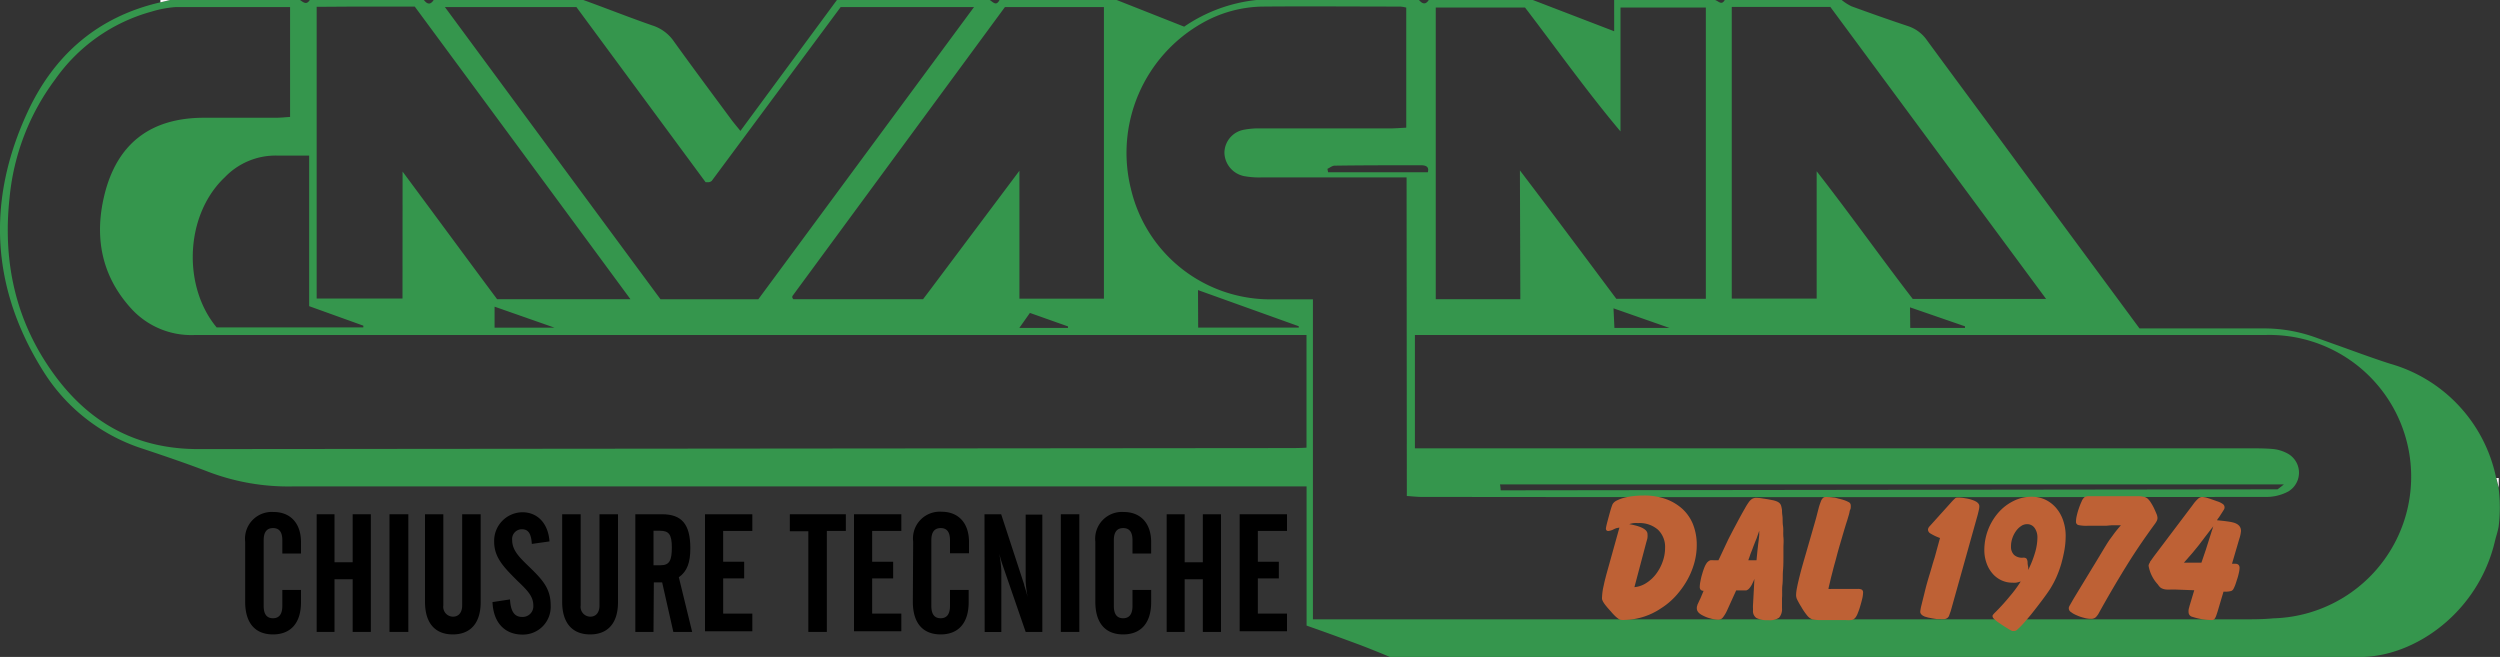 <?xml version="1.0" encoding="UTF-8"?> <svg xmlns="http://www.w3.org/2000/svg" viewBox="0 0 300 78.83"><rect x="0" y="0" width="300" height="78.83" fill="#333333" stroke="none"/><defs><style>.cls-1{fill:#35964d;}.cls-2{fill:#fcfdfc;}.cls-3{fill:#be6135;}</style></defs><title>logo-cavagnaaldo</title><g id="Layer_2" data-name="Layer 2"><g id="Layer_1-2" data-name="Layer 1"><path class="cls-1" d="M166.77,78.83c-.87-.38-2.9-1.19-3.79-1.52-2.41-.89-3.67-1.35-6.19-2.24V58.37h-2.85q-59.4,0-118.78,0a27,27,0,0,1-10.1-1.73c-2.6-1-5.25-1.9-7.89-2.78A22,22,0,0,1,5.24,44.62c-6.32-10-6.88-20.53-1.92-31.2C6.49,6.6,11.73,2,19.25.28L20.43,0H36c.39.27.78.64,1.17,0H50.87c.39.52.78.61,1.17,0H70c2.77,1,5.53,2.1,8.33,3.07A4.94,4.94,0,0,1,80.89,5c2.23,3.1,4.51,6.16,6.78,9.23.35.49.75.94,1.18,1.48L100.43,0h18.34c.39.25.78.78,1.17,0H134l8.1,3.2A18.84,18.84,0,0,1,150.77,0h19.51c.39.46.78.61,1.17,0h12.49l9.76,3.75V0h12.1c.39.1.78.7,1.17,0H221a6,6,0,0,0,1.19.76c2.25.82,4.51,1.62,6.79,2.38a4.43,4.43,0,0,1,2.26,1.7c3.67,5,7.39,10,11.1,15.06l14.4,19.51h1.92c4.29,0,8.58,0,12.87,0a18.26,18.26,0,0,1,6.3,1.07l2.2.79c2.26.8,4.5,1.65,6.79,2.38a18,18,0,0,1,12.72,13.72l.29,1.18a18.31,18.31,0,0,1,0,4.68c-.15.76-.3,1.12-.43,1.68-2,8.56-9.6,13.91-16.17,13.93M168.79,21.29h-17.4a10,10,0,0,1-2.12-.16,2.94,2.94,0,0,1-2.34-2.76,2.84,2.84,0,0,1,2.28-2.79,9.48,9.48,0,0,1,2.13-.17h15.41c.68,0,1.37-.06,2-.09V.91a4.54,4.54,0,0,0-.69-.12c-5.53,0-11.06-.05-16.59,0a15.1,15.1,0,0,0-7.24,2,17.89,17.89,0,0,0-8.53,19.83,17.17,17.17,0,0,0,17,13.3c1.54,0,3.09,0,4.85,0V74.32h3.09q54.23,0,108.46,0c1.24,0,2.47,0,3.7-.12a17,17,0,0,0-.93-34c-3.06,0-6.12,0-9.17,0H172c-.75,0-1.49,0-2.21,0v13.6H270c.91,0,1.83,0,2.73.08a4.49,4.49,0,0,1,1.66.48,2.62,2.62,0,0,1,.2,4.62,5.58,5.58,0,0,1-2.77.65q-50.63.06-101.25,0c-.5,0-1.1-.07-1.75-.11m-14.33-5.75c.75,0,1.5,0,2.29-.05V40.2h-2.47q-65.46,0-130.93,0A9.74,9.74,0,0,1,15.72,37c-3.52-3.88-4.4-8.47-3.23-13.44,1.49-6.32,5.57-9.43,12-9.43H33.1c.56,0,1.12-.06,1.71-.1V.85c-4.66,0-9.2,0-13.74,0a13,13,0,0,0-2.87.54A20.86,20.86,0,0,0,6.62,9.53,28.13,28.13,0,0,0,1.15,23.71c-.85,7.8.75,15,5.45,21.37,4.27,5.78,9.93,8.85,17.32,8.81M53.39.85C62.12,12.68,70.7,24.32,79.26,35.91H91L116.88.85h-16L85.42,21.69a.46.46,0,0,1-.16.11.55.55,0,0,1-.18.06l-.41,0L69.17.85Zm129,19.6c3.93,5.16,8,10.63,11.57,15.41H204.7V.9H194.46c0,2.52,0,4.92,0,7.31s0,4.47,0,7.56C190.44,11,186.64,5.65,183,.9H172.29v35h10.15M122.33,20.49V35.84h10.14V.85H120.59L95.08,35.54s0,.13,0,.19a.91.91,0,0,0,.12.17h15.57l.72-.95M218,20.55c4,5.12,7.83,10.53,11.53,15.32h16L219.64.83H207.81v35H218M48.31,20.59C51.9,25.42,56,31,59.65,35.9h16C66.89,24,58.31,12.36,49.77.79c-2.13,0-4.08,0-6,0S39.9.81,38,.82v35H48.3M26,39.29h17.6l0-.21-6.5-2.34V18.67c-1.41,0-2.63,0-3.86,0A8.43,8.43,0,0,0,27,21.25C22.16,25.8,21.9,34.39,26,39.29ZM180,58.13a5.2,5.2,0,0,1,.08.71l93.22-.12a9.1,9.1,0,0,0,.76-.59ZM143.78,39.31h12.07l0-.16-12.09-4.34Zm27.56-18.64c.18-.67-.23-.84-.85-.84-3.45,0-6.89,0-10.34.05-.29,0-.57.25-.86.38l.08.41ZM59.35,36.8v2.52h7.19ZM193.62,37l.11,2.35h6.6m28.9,0h6.57l0-.19-6.6-2.28Zm-106.91,0h5.84l0-.18-4.57-1.62Z"></path><path class="cls-2" d="M19.25.28a2.53,2.53,0,0,1,0-.28h1.17Z"></path><path class="cls-2" d="M299.56,57.36h.29v1.17Z"></path><path class="cls-3" d="M194,63.37a2.28,2.28,0,0,0-.4.17,1.82,1.82,0,0,1-.6.18c-.19,0-.29-.1-.29-.31a4.86,4.86,0,0,1,.1-.51c.07-.28.15-.58.24-.91s.17-.63.26-.92a6,6,0,0,1,.2-.57,1.14,1.14,0,0,1,.45-.41,4.47,4.47,0,0,1,.83-.33,7.81,7.81,0,0,1,1.13-.22,11.36,11.36,0,0,1,1.34-.08,7.72,7.72,0,0,1,2.63.42,6,6,0,0,1,2,1.19,5.12,5.12,0,0,1,1.28,1.87,6.71,6.71,0,0,1,.44,2.47,8,8,0,0,1-.31,2.2,9.2,9.2,0,0,1-.89,2.1,10.61,10.61,0,0,1-1.37,1.86A8.6,8.6,0,0,1,199.32,73,8.08,8.08,0,0,1,195,74.39a2.76,2.76,0,0,1-.44,0,.65.65,0,0,1-.34-.13,2.89,2.89,0,0,1-.38-.31,6.84,6.84,0,0,1-.54-.58c-.23-.25-.41-.46-.55-.63a4.17,4.17,0,0,1-.33-.45,1.67,1.67,0,0,1-.17-.37,1.27,1.27,0,0,1,0-.34,6.85,6.85,0,0,1,.19-1.3c.12-.6.31-1.3.54-2.12l1.35-4.85Zm2.13,7.09a3.14,3.14,0,0,0,1.41-.49,4.41,4.41,0,0,0,1.17-1.07,5.41,5.41,0,0,0,.8-1.48,4.84,4.84,0,0,0,.3-1.68,2.85,2.85,0,0,0-.86-2.18,3.35,3.35,0,0,0-2.36-.79,4.27,4.27,0,0,0-.53,0,2.63,2.63,0,0,0-.55.13q2.19.38,2.19,1.2a2,2,0,0,1,0,.38c0,.14-.09.39-.18.73Z"></path><path class="cls-3" d="M207.26,73.23a4,4,0,0,1-.56.92.69.69,0,0,1-.53.21,3.69,3.69,0,0,1-.93-.15,4.18,4.18,0,0,1-1-.4c-.41-.22-.62-.49-.62-.8,0-.06,0-.11,0-.16a1.08,1.08,0,0,1,.06-.2c0-.09.07-.19.13-.33s.14-.31.25-.53l.37-.89c-.31,0-.46-.19-.46-.46a3.69,3.69,0,0,1,.09-.72,6.87,6.87,0,0,1,.21-.87,7.29,7.29,0,0,1,.27-.79,2.39,2.39,0,0,1,.29-.53,1.07,1.07,0,0,1,.19-.18.68.68,0,0,1,.24-.12,1.9,1.9,0,0,1,.37,0h.58l.13-.26,1-2.13c.16-.33.37-.72.61-1.19l.73-1.37c.25-.46.47-.86.68-1.22a6.7,6.7,0,0,1,.44-.72,1.63,1.63,0,0,1,.46-.48,1,1,0,0,1,.52-.12,5.65,5.65,0,0,1,.82.09c.37.05.74.12,1.11.19a2.84,2.84,0,0,1,.53.16,1.11,1.11,0,0,1,.32.21.77.77,0,0,1,.18.32,4.19,4.19,0,0,1,.1.49c0,.12,0,.35.05.71s0,.75.07,1.2,0,.9.05,1.36,0,.88,0,1.23,0,.69,0,1.18,0,1-.05,1.58,0,1.15-.07,1.73,0,1.11-.05,1.57l0,1.21a1.57,1.57,0,0,1-.35,1.15,2,2,0,0,1-1.29.3,2.89,2.89,0,0,1-1.43-.26,1,1,0,0,1-.41-.9V73a2.53,2.53,0,0,1,0-.38l.17-3.15a7.1,7.1,0,0,1-.34.74,2.17,2.17,0,0,1-.32.44.78.78,0,0,1-.32.2c-.1,0-.32,0-.66,0h-.55Zm3.52-6c.05-.47.08-.84.11-1.12s.06-.51.08-.71.05-.38.07-.56.05-.41.07-.69l0-.46-.33.95c-.11.25-.19.46-.26.64s-.14.36-.21.56l-.21.53c-.05.13-.09.25-.12.34s-.06.18-.09.26a2.56,2.56,0,0,0-.09.26Z"></path><path class="cls-3" d="M218.25,60.93a7.45,7.45,0,0,1,.24-.72,1.18,1.18,0,0,1,.21-.39.44.44,0,0,1,.26-.17,2.25,2.25,0,0,1,.4,0,4.54,4.54,0,0,1,.6.05c.22,0,.45.08.68.14a6.36,6.36,0,0,1,.66.18,3.47,3.47,0,0,1,.53.23.43.43,0,0,1,.26.4,1.8,1.8,0,0,1,0,.22c0,.07,0,.17-.07.3s-.07.29-.13.51l-.24.81q-.18.55-.39,1.26c-.14.47-.29,1-.44,1.5s-.29,1-.44,1.58-.28,1-.41,1.52-.24.92-.33,1.32-.18.72-.23,1a2.38,2.38,0,0,0,.41,0h1.93l.89,0h.31a.92.92,0,0,1,.49.1.42.42,0,0,1,.13.35,3.62,3.62,0,0,1-.09.68c-.07.29-.15.59-.24.89a7.66,7.66,0,0,1-.29.85,2.25,2.25,0,0,1-.28.55,1.39,1.39,0,0,1-.22.21.66.66,0,0,1-.32.11,4.66,4.66,0,0,1-.64,0l-1.18,0c-.75,0-1.38,0-1.9,0a5.13,5.13,0,0,1-.91-.08,1.44,1.44,0,0,1-.6-.42,7.35,7.35,0,0,1-.75-1.09,9.57,9.57,0,0,1-.5-.89,1.27,1.27,0,0,1-.12-.52,4.76,4.76,0,0,1,.11-.88c.07-.39.2-.94.38-1.65s.44-1.6.75-2.67.69-2.39,1.15-4Z"></path><path class="cls-3" d="M232.8,64.56a6.08,6.08,0,0,1-1.16-.55.54.54,0,0,1-.28-.45.39.39,0,0,1,.07-.23c0-.06.17-.22.37-.45l2.46-2.73a5.35,5.35,0,0,1,.39-.38.61.61,0,0,1,.3-.06,5,5,0,0,1,.93.09,4.59,4.59,0,0,1,.87.22c.52.19.77.43.77.73a2,2,0,0,1-.05.41q-.06.27-.15.63l-3.23,11.53-.19.53a.58.58,0,0,1-.21.3.84.84,0,0,1-.32.14,3.23,3.23,0,0,1-.48,0l-.46,0-.52-.08-.52-.1L231,74q-.57-.22-.57-.6a5,5,0,0,1,.16-.84c.11-.46.25-1,.41-1.66s.35-1.32.56-2,.4-1.4.6-2Z"></path><path class="cls-3" d="M242.49,69.77a3.42,3.42,0,0,1-.56.15,3.33,3.33,0,0,1-.46,0,3,3,0,0,1-1.33-.3,3.15,3.15,0,0,1-1.06-.82,3.85,3.85,0,0,1-.7-1.24,4.64,4.64,0,0,1-.26-1.56,6.86,6.86,0,0,1,1.69-4.49,5.81,5.81,0,0,1,1.81-1.39,4.82,4.82,0,0,1,2.18-.51,3.89,3.89,0,0,1,1.64.35,4,4,0,0,1,1.3,1,4.56,4.56,0,0,1,.84,1.5,5.66,5.66,0,0,1,.3,1.88,10.23,10.23,0,0,1-.14,1.62c-.1.56-.23,1.13-.39,1.7a12.8,12.8,0,0,1-.6,1.64,11.58,11.58,0,0,1-.76,1.41c-.26.4-.57.83-.93,1.31s-.71.93-1.07,1.39-.72.88-1.06,1.27a10.08,10.08,0,0,1-.84.86.55.55,0,0,1-.4.18l-.22,0a2,2,0,0,1-.3-.15l-.49-.3c-.2-.12-.45-.29-.76-.5a3.68,3.68,0,0,1-.63-.5.5.5,0,0,1-.19-.34c0-.09.09-.21.26-.38a25.19,25.19,0,0,0,1.82-2A14.23,14.23,0,0,0,242.49,69.77Zm.89-1.37a12.5,12.5,0,0,0,.8-2,6.58,6.58,0,0,0,.31-1.89,1.92,1.92,0,0,0-.34-1.16,1.08,1.08,0,0,0-.9-.45,1.23,1.23,0,0,0-.72.23,2.24,2.24,0,0,0-.62.61,3.23,3.23,0,0,0-.43.85,3,3,0,0,0-.16,1,1.35,1.35,0,0,0,.37,1,1.43,1.43,0,0,0,1.09.33.55.55,0,0,1,.39.1.83.83,0,0,1,.14.41c0,.1,0,.27.05.49S243.38,68.28,243.38,68.4Z"></path><path class="cls-3" d="M251.69,67.14l.89-1.48c.24-.39.45-.73.65-1s.4-.55.59-.8.42-.52.69-.83h-.39l-.31,0-.41,0-.66.06-.5,0h-1.7a4.45,4.45,0,0,1-1.16-.09.4.4,0,0,1-.26-.42,3.22,3.22,0,0,1,.1-.73,7.47,7.47,0,0,1,.26-.89,7.83,7.83,0,0,1,.32-.8,1.28,1.28,0,0,1,.3-.46.5.5,0,0,1,.17-.1,1.43,1.43,0,0,1,.37-.06l.85,0h3.87c.56,0,1,0,1.31,0a4.38,4.38,0,0,1,.69.1,1.2,1.2,0,0,1,.34.18,2.27,2.27,0,0,1,.37.44,6.35,6.35,0,0,1,.39.68c.11.24.22.48.31.7a1.45,1.45,0,0,1,.13.51.81.81,0,0,1-.08.34,2.36,2.36,0,0,1-.27.43c-1,1.37-2.08,2.91-3.16,4.64s-2.25,3.7-3.48,5.92a2.13,2.13,0,0,1-.44.61.84.84,0,0,1-.55.17,3.11,3.11,0,0,1-.87-.13,5.1,5.1,0,0,1-.86-.3,2.81,2.81,0,0,1-.67-.38.54.54,0,0,1-.26-.39.47.47,0,0,1,0-.16.94.94,0,0,1,.11-.25l.27-.47c.11-.2.27-.46.46-.78Z"></path><path class="cls-3" d="M263.16,60.55a4.1,4.1,0,0,1,.62-.71.77.77,0,0,1,.46-.2,2.59,2.59,0,0,1,.64.11c.25.08.64.21,1.16.4a2.46,2.46,0,0,1,.71.34.49.49,0,0,1,.12.66q-.08.14-.36.57l-.18.28-.12.17a.47.47,0,0,0-.09.12l-.08.14.79.08.53.07.37.06.33.08c.57.18.86.5.86,1a3.84,3.84,0,0,1-.2.93l-.88,3,.17,0,.2,0q.54,0,.54.51a3.32,3.32,0,0,1-.07.51c-.05.22-.1.46-.18.7s-.15.48-.23.71a3.78,3.78,0,0,1-.23.54.54.54,0,0,1-.3.3A2.65,2.65,0,0,1,267,71h-.18l-.71,2.39c-.08.24-.14.43-.19.56a1.27,1.27,0,0,1-.17.31.41.41,0,0,1-.21.14,1.32,1.32,0,0,1-.32,0,7.28,7.28,0,0,1-1-.1,7.78,7.78,0,0,1-1.13-.28.57.57,0,0,1-.46-.56,1.38,1.38,0,0,1,0-.26c0-.1.06-.25.1-.44l.58-1.93-2.42-.09h-.31a3.87,3.87,0,0,1-.65,0,1.51,1.51,0,0,1-.43-.1.92.92,0,0,1-.3-.18,3,3,0,0,1-.28-.35,4.38,4.38,0,0,1-1.09-2.22.74.74,0,0,1,.16-.39l0-.07.1-.13.33-.47ZM264.69,66l.75-2.37a1.55,1.55,0,0,0,.08-.23c0-.08.05-.17.08-.26l-1,1.3-.76,1-.77.94-1,1.14,1.81,0h.29Z"></path><path d="M29.42,65a3.21,3.21,0,0,1,3.42-3.56c2,0,3.28,1.34,3.28,3.62v1.36H33.88V64.83c0-1-.38-1.46-1.12-1.46s-1.12.48-1.12,1.46v7.88c0,1,.38,1.48,1.12,1.48s1.12-.5,1.12-1.48V70.79h2.24v1.48c0,2.5-1.24,3.86-3.36,3.86s-3.34-1.34-3.34-3.92Z"></path><path d="M40.14,61.71v5.76h2.18V61.71H44.5V75.83H42.32V69.51H40.14v6.32H38V61.71Z"></path><path d="M46.74,61.71H49V75.83H46.74Z"></path><path d="M53.2,61.71V72.65A1.18,1.18,0,0,0,54.36,74c.66,0,1.1-.48,1.1-1.34V61.71h2.22V72.27c0,2.5-1.22,3.86-3.34,3.86S51,74.79,51,72.21V61.71Z"></path><path d="M61.2,71.93c.08,1.42.52,2.1,1.44,2.1A1.28,1.28,0,0,0,64,72.67c0-1.18-.8-1.9-2-3.06-1.58-1.58-2.7-2.74-2.7-4.6a3.43,3.43,0,0,1,3.38-3.54c1.8,0,3.1,1.3,3.26,3.5l-2.12.3c-.08-1.22-.4-1.76-1.2-1.76a1.17,1.17,0,0,0-1.16,1.3c0,1.28.94,2.14,2.18,3.34,1.5,1.46,2.44,2.52,2.44,4.48a3.33,3.33,0,0,1-3.38,3.52c-2.12,0-3.5-1.42-3.6-3.9Z"></path><path d="M69.68,61.71V72.65A1.18,1.18,0,0,0,70.84,74c.66,0,1.1-.48,1.1-1.34V61.71h2.22V72.27c0,2.5-1.22,3.86-3.34,3.86s-3.36-1.34-3.36-3.92V61.71Z"></path><path d="M78.42,75.83H76.24V61.71h3.2c2.36,0,3.4,1.18,3.4,4.08,0,1.68-.36,2.76-1.38,3.48l1.6,6.56H80.8l-1.34-5.94h-1Zm0-8h.86c1.06,0,1.34-.58,1.34-2.14s-.36-2-1.42-2h-.78Z"></path><path d="M84.6,61.71h5.68v2h-3.5v3.7H89.3v2H86.78v4.22h3.5v2.12H84.6Z"></path><path d="M94.78,61.71h6.72v2H99.22V75.83H97V63.75H94.78Z"></path><path d="M102.48,61.71h5.68v2h-3.5v3.7h2.52v2h-2.52v4.22h3.5v2.12h-5.68Z"></path><path d="M109.58,65A3.21,3.21,0,0,1,113,61.41c2,0,3.28,1.34,3.28,3.62v1.36H114V64.83c0-1-.38-1.46-1.12-1.46s-1.12.48-1.12,1.46v7.88c0,1,.38,1.48,1.12,1.48s1.12-.5,1.12-1.48V70.79h2.24v1.48c0,2.5-1.24,3.86-3.36,3.86s-3.34-1.34-3.34-3.92Z"></path><path d="M118.14,61.71h2l2.76,8.44c0,.12.2.62.42,1.5a13.33,13.33,0,0,1-.24-1.9v-8h2V75.83h-2L120.38,68a15.82,15.82,0,0,1-.46-1.54,16.35,16.35,0,0,1,.24,2v7.38h-2Z"></path><path d="M127.3,61.71h2.22V75.83H127.3Z"></path><path d="M131.44,65a3.21,3.21,0,0,1,3.42-3.56c2,0,3.28,1.34,3.28,3.62v1.36H135.9V64.83c0-1-.38-1.46-1.12-1.46s-1.12.48-1.12,1.46v7.88c0,1,.38,1.48,1.12,1.48s1.12-.5,1.12-1.48V70.79h2.24v1.48c0,2.5-1.24,3.86-3.36,3.86s-3.34-1.34-3.34-3.92Z"></path><path d="M142.16,61.71v5.76h2.18V61.71h2.18V75.83h-2.18V69.51h-2.18v6.32H140V61.71Z"></path><path d="M148.76,61.71h5.68v2h-3.5v3.7h2.52v2h-2.52v4.22h3.5v2.12h-5.68Z"></path></g></g></svg> 